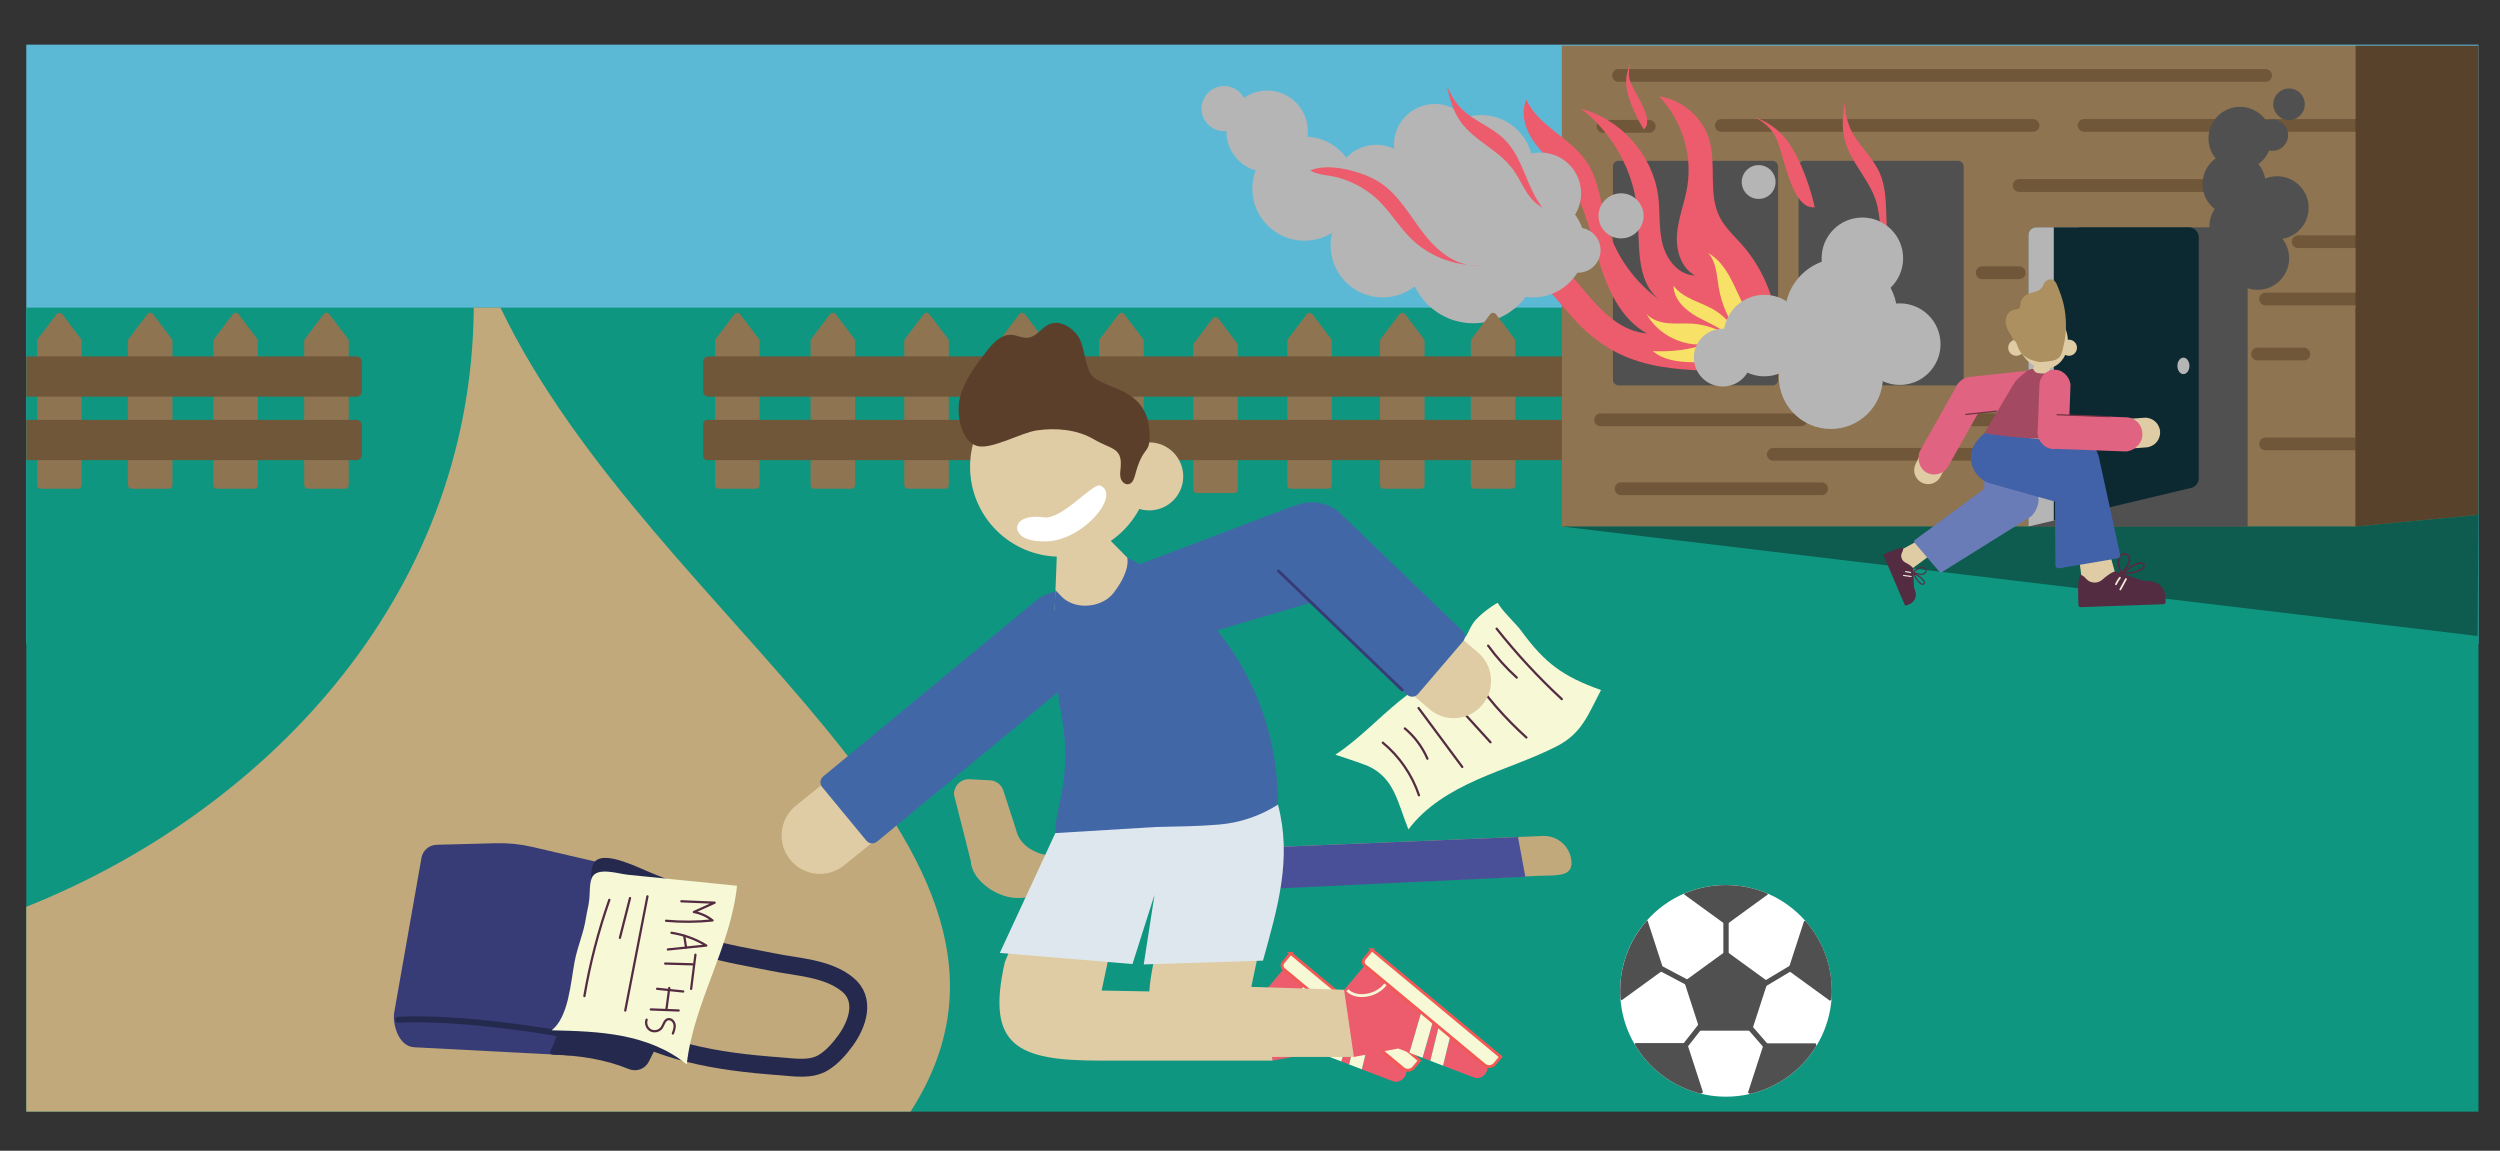 <?xml version="1.0" encoding="UTF-8"?>
<svg xmlns="http://www.w3.org/2000/svg" viewBox="0 0 1100.12 506.37">
  <rect x="0" y="0" width="1100.12" height="506.37" fill="#333333" stroke="none"/>
  <defs>
    <style>
      .cls-1 {
        fill: #373c76;
      }

      .cls-2 {
        fill: #fff;
      }

      .cls-3, .cls-4 {
        fill: #f6f8d6;
      }

      .cls-5 {
        fill: #59422b;
      }

      .cls-6, .cls-7, .cls-8, .cls-9, .cls-10, .cls-11, .cls-12, .cls-13, .cls-14, .cls-15, .cls-16 {
        fill: none;
      }

      .cls-6, .cls-7, .cls-9, .cls-10, .cls-12, .cls-13, .cls-14, .cls-15, .cls-16 {
        stroke-linecap: round;
        stroke-linejoin: round;
      }

      .cls-6, .cls-12 {
        stroke: #542c42;
      }

      .cls-6, .cls-15 {
        stroke-width: .78px;
      }

      .cls-17 {
        fill: #dee7ed;
      }

      .cls-7 {
        stroke: #373c76;
        stroke-width: 1.29px;
      }

      .cls-8 {
        stroke-width: 7.88px;
      }

      .cls-8, .cls-18 {
        stroke: #25294e;
      }

      .cls-8, .cls-18, .cls-11, .cls-4 {
        stroke-miterlimit: 10;
      }

      .cls-19 {
        fill: #a34a62;
      }

      .cls-20 {
        fill: #dfcba4;
      }

      .cls-9 {
        stroke: #70573a;
        stroke-width: 5.62px;
      }

      .cls-21 {
        fill: #697cb8;
      }

      .cls-10 {
        stroke: #24294e;
        stroke-width: 2.63px;
      }

      .cls-22 {
        fill: #5b3f2b;
      }

      .cls-23 {
        fill: #ac9060;
      }

      .cls-24 {
        fill: #542c42;
      }

      .cls-25 {
        fill: #ec5c6c;
      }

      .cls-18 {
        fill: #25294e;
        stroke-width: 1.31px;
      }

      .cls-26 {
        fill: #c1a97c;
      }

      .cls-11 {
        stroke: #f6f8d6;
      }

      .cls-11, .cls-4 {
        stroke-width: 1.26px;
      }

      .cls-27 {
        fill: #4162a9;
      }

      .cls-12, .cls-13 {
        stroke-width: .5px;
      }

      .cls-13, .cls-15 {
        stroke: #f3edd9;
      }

      .cls-14 {
        stroke: #552b42;
      }

      .cls-4 {
        stroke: #f35854;
      }

      .cls-28 {
        fill: #505050;
      }

      .cls-29 {
        fill: #f7e167;
      }

      .cls-30 {
        fill: #e06381;
      }

      .cls-31 {
        fill: #5cb9d6;
      }

      .cls-32 {
        fill: #8e7450;
      }

      .cls-33 {
        fill: #4167a7;
      }

      .cls-34 {
        fill: #4a5098;
      }

      .cls-35 {
        fill: #70573a;
      }

      .cls-36 {
        fill: #0c2922;
        opacity: .53;
      }

      .cls-37 {
        fill: #0c2830;
      }

      .cls-16 {
        stroke: #6e3241;
        stroke-width: .54px;
      }

      .cls-38 {
        fill: #b5b5b5;
      }

      .cls-39 {
        fill: #0f9681;
      }
    </style>
  </defs>
  <g id="background">
    <rect class="cls-31" x="11.57" y="19.65" width="1079.08" height="263.59"/>
    <rect class="cls-39" x="11.57" y="135.37" width="1079.08" height="353.8"/>
    <rect class="cls-32" x="687.27" y="20.1" width="349.23" height="211.59"/>
    <rect class="cls-28" x="791.45" y="70.77" width="72.67" height="98.82" rx="2.41" ry="2.41"/>
    <rect class="cls-28" x="709.77" y="70.77" width="72.67" height="98.82" rx="2.41" ry="2.41"/>
    <path class="cls-28" d="M892.62,231.69V103.51c0-1.92,1.56-3.48,3.48-3.48h89.71c1.8,0,3.26,1.46,3.26,3.26V231.69h-96.44Z"/>
    <path class="cls-38" d="M914.91,226.46l-22.29,5.23V103.5c0-1.91,1.55-3.46,3.46-3.46h18.83v126.43Z"/>
    <path class="cls-37" d="M903.76,229.11l60.41-14.41c1.98-.47,3.38-2.24,3.38-4.28V104.43c0-2.43-1.97-4.4-4.4-4.4h-59.39V229.11Z"/>
    <line class="cls-9" x1="712.24" y1="33.2" x2="996.97" y2="33.2"/>
    <line class="cls-9" x1="757.47" y1="55.2" x2="894.64" y2="55.2"/>
    <line class="cls-9" x1="917.14" y1="55.2" x2="1054.31" y2="55.2"/>
    <line class="cls-9" x1="704.33" y1="184.75" x2="792.57" y2="184.75"/>
    <line class="cls-9" x1="780.33" y1="199.91" x2="868.57" y2="199.91"/>
    <line class="cls-9" x1="1011.3" y1="106.36" x2="1047.02" y2="106.36"/>
    <line class="cls-9" x1="705.41" y1="55.6" x2="725.74" y2="55.6"/>
    <line class="cls-9" x1="993.45" y1="155.79" x2="1013.78" y2="155.79"/>
    <line class="cls-9" x1="872.25" y1="120.01" x2="888.53" y2="120.01"/>
    <line class="cls-9" x1="868.2" y1="184.75" x2="888.53" y2="184.75"/>
    <line class="cls-9" x1="996.97" y1="131.57" x2="1041.09" y2="131.57"/>
    <line class="cls-9" x1="888.53" y1="81.64" x2="1003.61" y2="81.64"/>
    <line class="cls-9" x1="996.97" y1="195.34" x2="1041.09" y2="195.34"/>
    <line class="cls-9" x1="713.35" y1="215.08" x2="801.59" y2="215.08"/>
    <ellipse class="cls-38" cx="960.81" cy="161" rx="2.65" ry="3.63"/>
    <polygon class="cls-36" points="687.27 231.69 1090.23 279.87 1090.64 226.57 1036.5 231.69 687.27 231.69"/>
    <path class="cls-25" d="M642.04,101.62c9.93-.64,20.31-1.21,29.44,2.75,21.28,9.23,30.17,40.33,53.27,42.37-11.59-6.39-17.49-19.63-21.29-32.3-3.8-12.68-6.53-26.18-14.68-36.62-4.15-5.31-9.53-9.58-13.5-15.02-3.97-5.44-6.4-12.8-3.6-18.93,5.22,11.58,19.16,16.62,26.34,27.1,5.83,8.52,6.44,19.44,9.46,29.31,3.88,12.69,12.06,24.03,22.88,31.7-10.9-8.39-8.68-24.91-9.81-38.62-1.45-17.74-10.71-34.7-24.84-45.52,17.59,4.54,31.66,20.47,33.97,38.49,.9,7.04,.17,14.29,1.95,21.16,1.78,6.87,7.16,13.64,14.26,13.72-6.22-3.3-8.5-11.28-7.92-18.29,.58-7.02,3.33-13.67,4.49-20.62,2.4-14.27-2.38-29.57-12.47-39.94,10.2,1.43,19.24,9.21,22.16,19.09,3.29,11.11-.63,23.87,4.65,34.17,2.38,4.64,6.36,8.19,9.8,12.1,10.32,11.7,16.07,27.32,15.82,42.91-.05,3.07-.42,6.36-2.43,8.67-2.86,3.28-5.7,4.49-10.04,4.33-28.56-1.09-52.26,1.28-73.76-19.53-13.11-12.69-32.76-43.91-54.14-42.49Z"/>
    <circle class="cls-38" cx="677.82" cy="85.07" r="17.94"/>
    <circle class="cls-38" cx="574.01" cy="83.01" r="22.91"/>
    <circle class="cls-38" cx="608.44" cy="107.97" r="22.91"/>
    <circle class="cls-38" cx="674.64" cy="107.97" r="22.91"/>
    <circle class="cls-38" cx="651.73" cy="73.55" r="22.91"/>
    <circle class="cls-38" cx="627.9" cy="88.71" r="17.94"/>
    <circle class="cls-38" cx="605.61" cy="81.64" r="17.94"/>
    <circle class="cls-38" cx="631.35" cy="63.7" r="17.94"/>
    <circle class="cls-38" cx="557.59" cy="57.8" r="17.94"/>
    <circle class="cls-38" cx="538.66" cy="47.79" r="9.92"/>
    <circle class="cls-38" cx="694.41" cy="110.09" r="9.92"/>
    <circle class="cls-38" cx="773.89" cy="80.1" r="7.44"/>
    <circle class="cls-38" cx="713.35" cy="94.99" r="9.92"/>
    <circle class="cls-38" cx="648.35" cy="113.66" r="28.59"/>
    <path class="cls-25" d="M780.23,58.32c-2.07-2.82-4.87-5.06-7.95-6.7,5.95,2.03,11.21,5.99,14.81,11.14,5.25,7.53,9.6,19.61,11.48,28.48-11.28,.93-13.45-26.27-18.34-32.93Z"/>
    <path class="cls-25" d="M716.93,34.28c-.33-2.16-.09-4.39,.56-6.48-1.73,3.52-2.31,7.6-1.62,11.47,1.01,5.65,4.42,12.91,7.51,17.67,5.4-4.57-5.67-17.56-6.45-22.66Z"/>
    <path class="cls-25" d="M642.65,53.41c-3.22-4.57-4.81-10.07-5.96-15.54,1.57,3.39,3.38,6.72,5.93,9.45,5.52,5.91,13.9,8.43,19.57,14.18,8.17,8.28,9.47,20.9,16.62,29.93-7.73-4.42-8.68-11.51-13.8-17.89-6.34-7.92-16.48-11.78-22.38-20.13Z"/>
    <path class="cls-25" d="M811.77,61.53c-1.38-5.42-.9-11.13,0-16.64,.25,3.73,.75,7.49,2.16,10.95,3.04,7.49,9.97,12.84,13.21,20.24,4.67,10.65,1.38,22.9,4.83,33.89-5.64-6.89-4-13.85-6.49-21.64-3.09-9.66-11.19-16.89-13.7-26.8Z"/>
    <path class="cls-25" d="M606.93,88.53c5.11,5.06,8.84,11.39,13.97,16.44,7.85,7.72,18.92,12.05,29.92,11.71-9.85,1-18.56-6.36-24.57-14.22s-10.96-16.99-19.3-22.32c-7.13-4.56-22.28-8.82-30.41-5.1,3.53,2.11,8.71,2.02,12.73,3.2,6.61,1.94,12.76,5.44,17.66,10.29Z"/>
    <path class="cls-29" d="M727.33,154.49c7.98,.45,16.05-.6,23.64-3.09-10.39,1.39-21.36-4.12-26.46-13.28,2.34,2.62,5.94,3.76,9.44,4.1,3.5,.33,7.03-.02,10.53,.19,6.15,.37,12.19,2.51,17.19,6.1-4.07-4.3-9.91-6.33-15.07-9.24-5.16-2.91-10.16-7.63-10.15-13.55,4.26,5.89,12.38,7.16,18.52,11.06,4.5,2.86,7.88,7.13,11.18,11.32-5.1-6.23-8.54-13.81-9.86-21.76-.87-5.24-1.02-11.06-4.59-15,8.85,5.06,11.77,16.12,16.61,25.09,4.79,8.87,11.44,24.06-4.34,22.76-11-.9-27.68,3.04-36.65-4.7Z"/>
    <circle class="cls-38" cx="805.68" cy="165.86" r="22.91"/>
    <circle class="cls-38" cx="776.4" cy="147.66" r="17.94"/>
    <circle class="cls-38" cx="758.1" cy="157.37" r="12.71"/>
    <circle class="cls-38" cx="835.99" cy="151.44" r="17.94"/>
    <circle class="cls-38" cx="819.53" cy="113.66" r="17.94"/>
    <circle class="cls-38" cx="810.16" cy="138.4" r="24.74"/>
    <circle class="cls-28" cx="986.12" cy="99.66" r="13.88"/>
    <circle class="cls-28" cx="993.45" cy="113.66" r="13.88"/>
    <circle class="cls-28" cx="1002.03" cy="91.43" r="13.88"/>
    <circle class="cls-28" cx="983.09" cy="81" r="13.88"/>
    <circle class="cls-28" cx="985.72" cy="60.9" r="13.88"/>
    <circle class="cls-28" cx="999.94" cy="59.43" r="6.94"/>
    <circle class="cls-28" cx="1007.28" cy="45.88" r="6.94"/>
    <polygon class="cls-5" points="1090.64 226.57 1036.5 231.69 1036.5 20.1 1090.64 20.1 1090.64 226.57"/>
    <path class="cls-32" d="M415.87,215.08h-16.32c-.91,0-1.64-.74-1.64-1.64v-63.32c0-.36,.12-.71,.33-.99l8.16-10.81c.66-.87,1.97-.87,2.62,0l8.16,10.81c.22,.29,.33,.63,.33,.99v63.32c0,.91-.74,1.64-1.64,1.64Z"/>
    <path class="cls-32" d="M457.93,215.08h-16.32c-.91,0-1.64-.74-1.64-1.64v-63.32c0-.36,.12-.71,.33-.99l8.16-10.81c.66-.87,1.97-.87,2.62,0l8.16,10.81c.22,.29,.33,.63,.33,.99v63.32c0,.91-.74,1.64-1.64,1.64Z"/>
    <path class="cls-32" d="M501.65,215.08h-16.32c-.91,0-1.64-.74-1.64-1.64v-63.32c0-.36,.12-.71,.33-.99l8.16-10.81c.66-.87,1.97-.87,2.62,0l8.16,10.81c.22,.29,.33,.63,.33,.99v63.32c0,.91-.74,1.64-1.64,1.64Z"/>
    <path class="cls-32" d="M332.59,215.08h-16.32c-.91,0-1.64-.74-1.64-1.64v-63.32c0-.36,.12-.71,.33-.99l8.16-10.81c.66-.87,1.97-.87,2.62,0l8.16,10.81c.22,.29,.33,.63,.33,.99v63.32c0,.91-.74,1.64-1.64,1.64Z"/>
    <path class="cls-32" d="M374.64,215.08h-16.32c-.91,0-1.64-.74-1.64-1.64v-63.32c0-.36,.12-.71,.33-.99l8.16-10.81c.66-.87,1.97-.87,2.62,0l8.16,10.81c.22,.29,.33,.63,.33,.99v63.32c0,.91-.74,1.64-1.64,1.64Z"/>
    <path class="cls-32" d="M543.04,216.97h-16.32c-.91,0-1.64-.74-1.64-1.64v-63.32c0-.36,.12-.71,.33-.99l8.16-10.81c.66-.87,1.97-.87,2.62,0l8.16,10.81c.22,.29,.33,.63,.33,.99v63.32c0,.91-.74,1.64-1.64,1.64Z"/>
    <path class="cls-32" d="M584.43,215.08h-16.32c-.91,0-1.64-.74-1.64-1.64v-63.32c0-.36,.12-.71,.33-.99l8.16-10.81c.66-.87,1.97-.87,2.62,0l8.16,10.81c.22,.29,.33,.63,.33,.99v63.32c0,.91-.74,1.64-1.64,1.64Z"/>
    <path class="cls-32" d="M625.23,215.08h-16.32c-.91,0-1.64-.74-1.64-1.64v-63.32c0-.36,.12-.71,.33-.99l8.16-10.81c.66-.87,1.97-.87,2.62,0l8.16,10.81c.22,.29,.33,.63,.33,.99v63.32c0,.91-.74,1.64-1.64,1.64Z"/>
    <path class="cls-32" d="M665.19,215.08h-16.32c-.91,0-1.64-.74-1.64-1.64v-63.32c0-.36,.12-.71,.33-.99l8.16-10.81c.66-.87,1.97-.87,2.62,0l8.16,10.81c.22,.29,.33,.63,.33,.99v63.32c0,.91-.74,1.64-1.64,1.64Z"/>
    <path class="cls-35" d="M311.83,156.84h375.45v17.72H311.83c-1.33,0-2.42-1.08-2.42-2.42v-12.89c0-1.33,1.08-2.42,2.42-2.42Z"/>
    <path class="cls-35" d="M311.25,184.75h376.03v17.72H311.25c-1.01,0-1.84-.82-1.84-1.84v-14.04c0-1.01,.82-1.84,1.84-1.84Z"/>
    <path class="cls-32" d="M34.3,215.08H17.97c-.91,0-1.64-.74-1.64-1.64v-63.32c0-.36,.12-.71,.33-.99l8.16-10.81c.66-.87,1.97-.87,2.62,0l8.16,10.81c.22,.29,.33,.63,.33,.99v63.32c0,.91-.74,1.64-1.64,1.64Z"/>
    <path class="cls-32" d="M74.25,215.08h-16.32c-.91,0-1.64-.74-1.64-1.64v-63.32c0-.36,.12-.71,.33-.99l8.16-10.81c.66-.87,1.97-.87,2.62,0l8.16,10.81c.22,.29,.33,.63,.33,.99v63.32c0,.91-.74,1.64-1.64,1.64Z"/>
    <path class="cls-32" d="M111.86,215.08h-16.32c-.91,0-1.64-.74-1.64-1.64v-63.32c0-.36,.12-.71,.33-.99l8.16-10.81c.66-.87,1.97-.87,2.62,0l8.16,10.81c.22,.29,.33,.63,.33,.99v63.32c0,.91-.74,1.64-1.64,1.64Z"/>
    <path class="cls-32" d="M151.82,215.08h-16.32c-.91,0-1.64-.74-1.64-1.64v-63.32c0-.36,.12-.71,.33-.99l8.16-10.81c.66-.87,1.97-.87,2.62,0l8.16,10.81c.22,.29,.33,.63,.33,.99v63.32c0,.91-.74,1.64-1.64,1.64Z"/>
    <path class="cls-35" d="M11.57,156.84H156.82c1.36,0,2.46,1.1,2.46,2.46v12.8c0,1.36-1.1,2.46-2.46,2.46H11.57v-17.72h0Z"/>
    <path class="cls-35" d="M11.57,184.75H156.82c1.36,0,2.46,1.1,2.46,2.46v12.8c0,1.36-1.1,2.46-2.46,2.46H11.57v-17.72h0Z"/>
    <path class="cls-26" d="M208.49,135.37c-1,129.92-94.98,223.05-196.92,263.66v90.14H400.68c74.98-116.51-113.51-214.22-180.46-353.8h-11.74Z"/>
  </g>
  <g id="characters">
    <path class="cls-3" d="M619.27,305.79c-9.99,7.54-17.52,15.88-27.52,23.42-1.17,.88-4.12,2.9-4.12,2.9,0,0,12.12,3.94,14.44,5.01,11.62,5.37,12.91,16,17.7,27.87,7.53-10.09,18.75-16.79,30.26-21.9,11.51-5.11,23.6-8.89,34.82-14.6,11.23-5.7,13.81-13.69,19.67-24.83-16.75-5.97-24.75-11.83-35.21-26.21-2.07-2.85-8.97-9.27-10.15-12.14-.14-.34-8.27,4.92-10.95,8.97-2.67,4.05-2.41,6.97-7.02,8.5l-21.93,23.01Z"/>
    <g>
      <path class="cls-26" d="M691.54,379.44h0c.32,6.71-7.56,5.64-14.27,5.95l-228.94,9.75c-8.91,.42-20.74-7.41-21.16-16.32l-7.36-29.11c-.18-3.86,3.01-7.03,6.87-6.82l9,.49c2.68,.15,5,1.92,5.84,4.48l5.57,17.18c1.72,8,10.54,11.97,18.71,11.63l213.09-8.81c6.68-.28,12.34,4.9,12.65,11.58Z"/>
      <polygon class="cls-34" points="671.23 385.81 667.98 368.31 521.95 374.35 540.81 391.97 671.23 385.81"/>
    </g>
    <g>
      <circle class="cls-20" cx="887.25" cy="153.02" r="3.55"/>
      <circle class="cls-20" cx="910.42" cy="153.02" r="3.55"/>
      <path class="cls-20" d="M842.32,200.75h12.3v6.15c0,3.39-2.76,6.15-6.15,6.15h0c-3.39,0-6.15-2.76-6.15-6.15v-6.15h0Z" transform="translate(173.47 -347.25) rotate(25.68)"/>
      <rect class="cls-30" x="851.88" y="164.83" width="14.14" height="46.02" rx="7.07" ry="7.07" transform="translate(1515.18 773.03) rotate(-150.61)"/>
      <path class="cls-20" d="M924.45,258.9c-3.77,.76-7.73-1.33-7.91-1.43-.05-.02-.08-.06-.11-.11l-2.31-17.41,12.99-.97,3.45,12.41c.03,.05,.03,.12,.02,.17-.7,3.44-2.21,5.74-4.51,6.82-.51,.23-1.06,.41-1.62,.52Z"/>
      <path class="cls-24" d="M915.73,253.03s.98,.14,2.2,1.59c.97,1.15,2.41,1.8,3.93,1.74h.15c1.15-.05,2.24-.5,3.11-1.26,1.52-1.37,4.08-3.44,5.82-3.63l12.28,4.12c1.33-.04,2.65,.06,3.96,.31,3.25,.63,5.62,3.42,5.73,6.73l.09,2.18c.02,.57-.42,1.06-1,1.08l-36.34,1.3c-.57,.02-1.05-.42-1.07-.99-.14-3.44-.47-14.26,1.15-13.17Z"/>
      <path class="cls-6" d="M932.28,248.17c-.14-.99-.2-2.05,.26-2.93,.41-.79,1.18-1.33,2.05-1.47,.45-.08,.92-.01,1.33,.2,.53,.29,.88,.86,1.02,1.45,.14,.69,.11,1.41-.12,2.07s-.54,1.3-.95,1.88c-.35,.54-.75,1.07-1.17,1.56-.23,.27-.89,1.25-1.29,1.11-.43-.15-.6-1.37-.71-1.76-.17-.69-.32-1.4-.42-2.12Z"/>
      <path class="cls-6" d="M934.36,252.15c1.1-.98,2.2-1.95,3.43-2.75s2.59-1.42,4.05-1.61c.41-.06,.88-.06,1.21,.18,.47,.33,.52,1.05,.26,1.57s-.77,.86-1.27,1.13c-2.52,1.38-5.5,1.62-8.36,1.81"/>
      <path class="cls-15" d="M932.86,254.23c-.69,.88-1.28,1.85-1.75,2.88"/>
      <path class="cls-15" d="M935.53,254.82l-2.49,4.56"/>
      <path class="cls-27" d="M906.16,250.08l25.71-4.39c.77-.15,1.26-.91,1.09-1.67l-9.16-41.94c-.67-4.22-3.95-9.06-9.15-8.79l-10.54,.7,.37,54.83c.06,.84,.85,1.43,1.67,1.27Z"/>
      <path class="cls-20" d="M835.96,247.98c-1.33-2.08-.99-4.93-.97-5.07,0-.04,.02-.06,.04-.09l9.89-5.4,3.58,7.56-6.64,4.93s-.06,.04-.1,.05c-2.22,.37-3.95,0-5.13-1.13-.25-.25-.49-.54-.68-.85Z"/>
      <path class="cls-24" d="M837.46,241.4s.14,.62-.45,1.68c-.47,.84-.52,1.86-.14,2.75l.04,.09c.29,.68,.81,1.23,1.47,1.57,1.17,.6,3,1.65,3.51,2.65l.37,8.3c.33,.79,.58,1.6,.73,2.44,.37,2.09-.75,4.16-2.71,4.99l-1.26,.54c-.35,.15-.76-.01-.91-.36l-9.15-21.42c-.15-.35,0-.75,.36-.9,2.05-.89,8.41-3.56,8.13-2.34Z"/>
      <path class="cls-12" d="M844.2,250.19c.56-.31,1.18-.59,1.82-.52,.57,.06,1.07,.4,1.35,.89,.15,.25,.22,.55,.18,.84-.05,.38-.31,.72-.63,.94-.38,.25-.82,.39-1.27,.41s-.91-.02-1.34-.13c-.41-.09-.81-.2-1.2-.34-.21-.08-.96-.25-.96-.51,0-.29,.68-.68,.89-.83,.37-.26,.76-.51,1.17-.74Z"/>
      <path class="cls-12" d="M842.3,252.36c.84,.43,1.68,.87,2.44,1.42s1.45,1.23,1.9,2.05c.13,.23,.24,.51,.17,.77-.09,.36-.51,.56-.88,.52s-.69-.26-.97-.5c-1.41-1.19-2.24-2.92-3.02-4.59"/>
      <path class="cls-13" d="M840.71,251.94c-.69-.21-1.4-.34-2.13-.38"/>
      <path class="cls-13" d="M840.97,253.67l-3.31-.44"/>
      <polygon class="cls-21" points="902.92 209.35 887.67 227.85 873.08 217.55 873.52 192.85 902.92 209.35"/>
      <path class="cls-21" d="M842.44,238.75l10.84,12.66c.22,.4,.72,.58,1.15,.4l38.05-23.74c3.08-1.38,5.79-7.36,4.04-10.25l-9.08-13.21-44.73,32.95c-.37,.27-.48,.78-.26,1.18Z"/>
      <path class="cls-27" d="M876.09,212.8l30.01,8.44-1.18-27.05-28.77-3.45-2.74-.23c-3.76,3.05-6.05,6.56-6.13,10.73-.1,5.39,3.63,10.1,8.82,11.56Z"/>
      <path class="cls-20" d="M937.51,183.81h13.08v6.54c0,3.61-2.93,6.54-6.54,6.54h0c-3.61,0-6.54-2.93-6.54-6.54v-6.54h0Z" transform="translate(824.99 1146.01) rotate(-94.3)"/>
      <path class="cls-30" d="M877.51,154.78h1.18c4.16,0,7.53,3.37,7.53,7.53v28.52h-8.71c-4.16,0-7.53-3.37-7.53-7.53v-20.99c0-4.16,3.37-7.53,7.53-7.53Z" transform="translate(800.37 1064.36) rotate(-96.15)"/>
      <path class="cls-20" d="M904.12,168.06c-3.53,1.14-8.58-1.42-12.28-1.73,2.25-1.9,1.98-3.1,3.91-5.99,1.8,.42,4.24-.31,5.71,.88,.65,.53,2.68,6.83,2.65,6.84Z"/>
      <ellipse class="cls-20" cx="898.75" cy="148.86" rx="11.01" ry="13.53" transform="translate(-4.69 265.96) rotate(-16.79)"/>
      <path class="cls-19" d="M908.29,188c.11,1.11,.18,2.3-.38,3.27-.95,1.63-3.17,1.84-5.05,1.84-9.92-.02-19.83-.86-29.61-2.51,4.02-6.76,8.03-13.51,12.05-20.27,.92-1.55,1.88-3.14,3.3-4.25s4.52-4.43,6.15-3.66c.84,1.76,1.62,1.74,3.56,1.93,3.08,.3,3.91-1.7,3.91-1.7,.7,1.22,3.22,9.32,3.57,10.77,1.18,4.79,2.02,9.67,2.5,14.59Z"/>
      <rect class="cls-30" x="897.06" y="162.67" width="13.67" height="34.81" rx="6.84" ry="6.84" transform="translate(1800.47 393.64) rotate(-177.87)"/>
      <rect class="cls-30" x="912.19" y="167.53" width="15.04" height="46.05" rx="7.29" ry="7.29" transform="translate(1144.33 -721.43) rotate(92.13)"/>
      <line class="cls-16" x1="928.3" y1="183.35" x2="905.23" y2="182.49"/>
      <polyline class="cls-16" points="878.46 180.93 865.04 182.38 869.98 181.85"/>
      <path class="cls-23" d="M906.06,127.53c-.03-.06-.05-.12-.08-.18-.52-1.23-1.06-3.23-2.22-4-1.16-.79-2.75-.36-3.73,.6-.81,.79-.86,1.77-1.51,2.61-.67,.88-1.72,1.41-2.73,1.74-1.38,.46-2.84,.69-4.09,1.43-1.06,.65-1.88,1.64-2.35,2.82-.37,.9-.15,2.97-.98,3.28-1.29,.49-2.58,.37-3.77,1.24-.73,.53-1.29,1.28-1.62,2.14-1.05,2.74,.3,6.26,1.65,7.75,.58,.64,.55,1.46,.98,2.07,.52,.74,1.3,1.04,1.73,1.98,.4,.86,.63,1.78,1.03,2.63,1.19,2.58,3.74,4.3,6.39,5.01s2.58,.83,5.27,.49c2.02-.26,4.43-.26,5.98-1.76,1.36-1.32,1.66-3.5,2.07-5.27,.52-2.2,.84-4.44,.97-6.7,.26-4.43-.21-8.9-1.39-13.18-.44-1.59-.98-3.16-1.61-4.68Z"/>
    </g>
    <path class="cls-20" d="M356.53,342.55h16.54c4.75,0,8.61,3.86,8.61,8.61v18.4c0,9.32-7.57,16.88-16.88,16.88h0c-9.32,0-16.88-7.57-16.88-16.88v-18.4c0-4.75,3.86-8.61,8.61-8.61Z" transform="translate(419.43 -148.29) rotate(51.11)"/>
    <path class="cls-33" d="M482.12,266.77h0c-6.54-7.92-18.26-9.04-26.18-2.5l-93.7,77.41c-1.41,1.17-1.61,3.26-.45,4.67l19.46,23.57c1.17,1.41,3.26,1.61,4.67,.45l93.7-77.41c7.92-6.54,9.04-18.26,2.5-26.18Z"/>
    <path class="cls-33" d="M594.54,237.6l-1.41-3.5c-4.05-10.06-15.49-14.92-25.55-10.87l-66.86,25.38,4.58,37.76,78.38-23.21c10.06-4.05,14.92-15.49,10.87-25.55Z"/>
    <circle class="cls-20" cx="466.42" cy="205.42" r="39.54"/>
    <path class="cls-20" d="M503,252.42l-11.54,13.36c-4.87,3.35-10.79,4.79-16.66,4.06l-10.69-1.33,1.2-30.67,17.67-5.71,20.02,20.29Z"/>
    <path class="cls-33" d="M465.19,372.51c14.21-7.31,33.94-.14,49.85-1.71,18.02-1.78,32.96-1.5,47.25-12.61,1.78-54.56-30.37-94.97-66.21-112.78,.79,5.29-2.79,11.19-5.94,15.36-5.24,6.93-17.58,7.93-23.45,1.28-.13-.15-2.28-2.37-2.28-2.4-.26,9.74-.9,19.53-.48,29.27,.87,20.17,4.82,27.27,4.82,43.51,0,20.18-6.48,27.4-3.56,40.09Z"/>
    <circle class="cls-20" cx="505.71" cy="209.63" r="14.97"/>
    <path class="cls-20" d="M493.98,392.23l-35.47-8.72-16.31,39.83c-8.55,37.25,5.82,43.37,41.72,43.37h76.12l-.4-29.39-74.86-1.43,9.19-43.66Z"/>
    <path class="cls-22" d="M422.11,176.51c1.52-8.17,6.75-15.08,11.82-21.66,2.85-3.7,6.47-7.77,11.13-7.51,2.55,.14,4.99,1.62,7.52,1.26,3.61-.51,5.72-4.42,9.05-5.9,4.56-2.04,9.92,1.13,12.77,5.23,2.85,4.1,2.9,12.55,5.63,16.72,4.7,7.17,26.8,4.85,25.83,28.43-.28,6.83-2.96,3.13-6.39,16.06-.43,1.63-1.14,3.55-2.79,3.92-1.6,.36-3.12-1.1-3.55-2.68-.43-1.58-.1-3.26,.03-4.89,.66-8.63-4.17-7.7-11.63-12.08-7.46-4.39-16.58-5.23-25.15-4.04-7.1,.98-20.35,8.77-26.6,6.82-6.96-2.17-8.75-13.78-7.66-19.66Z"/>
    <path class="cls-2" d="M484.25,213.69c9.24,4.15-7.98,24.56-24.26,24.56-7.42,.09-11.36-1.79-12.4-5.37-.41-3.59,3.72-6.35,11.78-5.22s21.59-15.46,24.88-13.98Z"/>
    <g>
      <path class="cls-2" d="M806.1,436.02c0,1.3-.05,2.58-.16,3.85-.04,.51-.09,1.02-.15,1.53-.78,6.81-3.04,13.18-6.44,18.78-.86,1.42-1.8,2.79-2.81,4.11-6.1,7.98-14.72,13.93-24.68,16.65-.61,.17-1.21,.32-1.83,.46h0c-3.38,.78-6.89,1.19-10.51,1.19-.88,0-1.75-.02-2.62-.07-2.86-.16-5.66-.58-8.37-1.23-.45-.11-.91-.23-1.36-.35-9.95-2.73-18.57-8.68-24.67-16.66-1.13-1.48-2.17-3.02-3.12-4.63-3.23-5.47-5.37-11.65-6.13-18.26-.06-.54-.12-1.09-.16-1.64-.03-.37-.06-.75-.08-1.12-.05-.87-.08-1.74-.08-2.62,0-8.67,2.37-16.78,6.5-23.73,1.52-2.57,3.28-4.97,5.25-7.19,4.53-5.1,10.17-9.2,16.53-11.92,1.11-.47,2.24-.9,3.4-1.29,4.68-1.58,9.69-2.43,14.89-2.43,.88,0,1.75,.03,2.61,.08,4.27,.24,8.39,1.05,12.27,2.36,1.16,.39,2.29,.82,3.41,1.3,6.46,2.76,12.16,6.94,16.73,12.14,1.89,2.16,3.58,4.49,5.05,6.97,3.71,6.25,6,13.44,6.42,21.12,.05,.86,.08,1.73,.08,2.61Z"/>
      <polygon class="cls-28" points="759.53 418.5 741.11 431.89 748.14 453.55 770.92 453.55 777.95 431.89 759.53 418.5"/>
      <path class="cls-28" d="M777.95,393.59l-18.42,13.39-18.42-13.39,.13-.41c1.11-.47,2.24-.9,3.4-1.29,4.68-1.58,9.69-2.43,14.89-2.43,.88,0,1.75,.03,2.61,.08,4.27,.24,8.39,1.05,12.27,2.36,1.16,.39,2.29,.82,3.41,1.3l.13,.4Z"/>
      <path class="cls-28" d="M732.06,426.76l-18.42,13.39-.52-.38c-.03-.37-.06-.75-.08-1.12-.05-.87-.08-1.74-.08-2.62,0-8.67,2.37-16.78,6.5-23.73,1.52-2.57,3.28-4.97,5.25-7.19h.31l7.04,21.66Z"/>
      <path class="cls-28" d="M749.42,480.66l-.88,.64c-.45-.11-.91-.23-1.36-.35-9.95-2.73-18.57-8.68-24.67-16.66-1.13-1.48-2.17-3.02-3.12-4.63l.21-.66h22.77l7.04,21.66Z"/>
      <path class="cls-28" d="M799.35,460.18c-.86,1.42-1.8,2.79-2.81,4.11-6.1,7.98-14.72,13.93-24.68,16.65-.61,.17-1.21,.32-1.83,.46h0l-.84-.61,7.04-21.66h22.77l.34,1.04Z"/>
      <path class="cls-28" d="M806.1,436.02c0,1.3-.05,2.58-.16,3.85l-.69,.5-18.42-13.39,7.04-21.66h.67c1.89,2.16,3.58,4.49,5.05,6.97,3.71,6.25,6,13.44,6.42,21.12,.05,.86,.08,1.73,.08,2.61Z"/>
      <rect class="cls-28" x="758.36" y="405.33" width="2.34" height="15.92"/>
      <rect class="cls-28" x="736.8" y="417" width="2.34" height="25.93" transform="translate(12.73 881.06) rotate(-62.11)"/>
      <rect class="cls-28" x="771.46" y="427.26" width="25.37" height="2.34" transform="translate(-108.75 462.68) rotate(-30.85)"/>
      <rect class="cls-28" x="772.31" y="445.47" width="2.34" height="21.44" transform="translate(-109.57 619.28) rotate(-41)"/>
      <rect class="cls-28" x="735.58" y="453.36" width="20.58" height="2.34" transform="translate(-72.23 760.51) rotate(-51.86)"/>
    </g>
    <path class="cls-8" d="M281.99,399.67c13.02,16.8,39.09,19.85,58.44,23.77,10.65,2.16,23.51,2.58,32.36,9.64,8.33,6.63,4.6,17.47-.68,24.76-2.6,3.59-5.96,7.46-9.81,9.77-5.63,3.38-12.74,2.07-18.95,1.62-7.13-.52-14.26-1.19-21.35-2.18-12.46-1.75-24.86-4.55-36.52-9.36-5.16-2.13-9.9-4.76-15.31-6.49-5.78-1.84-11.65-3.36-17.36-5.38"/>
    <path class="cls-1" d="M252.16,461.6c.39,1.82,.19,2.91-1.67,2.79l-67.98-3.53c-7.64-.22-9.77-11.2-9.07-15.12l12.04-68.28c.57-3.24,3.35-5.63,6.64-5.72l26.08-.68c5.41-.14,10.81,.41,16.07,1.63l35.35,8.23-20.91,75.45,3.45,5.24Z"/>
    <path class="cls-18" d="M243.29,463.48c11.32,.24,23.16,2.01,33.62,6.34,3.02,1.25,6.46,.03,7.97-2.86,10.78-20.7,19.8-42.31,26.91-64.54,.91-2.85-.38-5.93-3.02-7.35-7.28-3.91-14.8-7.38-22.49-10.38-4.68-1.82-20.38-9.98-24.22-4.86-1.82,2.43-1.12,8.33-1.44,11.21-.53,4.71-1.19,9.41-1.97,14.09-1.56,9.36-3.6,18.64-6.11,27.79-.75,2.73-6.83,25.08-9.75,29.7-.24,.38,.04,.87,.49,.88Z"/>
    <circle class="cls-1" cx="242.34" cy="427.9" r="4.47"/>
    <path class="cls-10" d="M245.26,454.64s-40.42-7.29-70.02-5.92"/>
    <g>
      <g>
        <path class="cls-25" d="M555.75,437.25l4.3,29.47,19.51-3.71,4.93,1.89,5.18-17.75,4.94,4.8-4.34,15.16,3.42,1.31,3.78-15.43,4.94,4.8-3.12,12.77,13.82,5.29c.9,.3,1.75,.23,2.57-.07,3.43-1.25,4.31-5.84,1.65-8.05l-51.34-42.71-10.22,12.22Z"/>
        <polygon class="cls-3" points="589.66 447.14 584.49 464.89 590.26 467.1 594.6 451.94 589.66 447.14"/>
        <polygon class="cls-3" points="597.46 452.98 593.68 468.41 599.28 470.56 602.4 457.78 597.46 452.98"/>
      </g>
      <path class="cls-4" d="M557.06,442.28h73.71v4.08c0,1.78-1.44,3.22-3.22,3.22h-68.35c-1.18,0-2.14-.96-2.14-2.14v-5.16h0Z" transform="translate(422.49 -276.71) rotate(39.75)"/>
      <path class="cls-11" d="M557.2,437.36c3.9,4.08,12.77,2.68,16.75-2.6"/>
    </g>
    <path class="cls-20" d="M559.83,390.62l-35.47-8.72-16.31,39.83c-8.55,37.25,5.82,43.37,41.72,43.37h46.8l-.4-29.39-45.54-1.43,9.19-43.66Z"/>
    <g>
      <g>
        <path class="cls-25" d="M591.48,435.63l4.3,29.47,19.51-3.71,4.93,1.89,5.18-17.75,4.94,4.8-4.34,15.16,3.42,1.31,3.78-15.43,4.94,4.8-3.12,12.77,13.82,5.29c.9,.3,1.75,.23,2.57-.07,3.43-1.25,4.31-5.84,1.65-8.05l-51.34-42.71-10.22,12.22Z"/>
        <polygon class="cls-3" points="625.39 445.53 620.21 463.28 625.99 465.49 630.33 450.33 625.39 445.53"/>
        <polygon class="cls-3" points="633.19 451.37 629.41 466.8 635.01 468.95 638.13 456.17 633.19 451.37"/>
      </g>
      <path class="cls-4" d="M592.79,440.67h73.71v4.08c0,1.78-1.44,3.22-3.22,3.22h-68.35c-1.18,0-2.14-.96-2.14-2.14v-5.16h0Z" transform="translate(429.72 -299.93) rotate(39.75)"/>
      <path class="cls-11" d="M592.92,435.75c3.9,4.08,12.77,2.68,16.75-2.6"/>
    </g>
    <path class="cls-17" d="M555.77,422.71c6.48-23.32,12.87-44.93,6.59-68.64h0c-7.75,4.96-16.76,8.03-26.16,8.8-8.86,.72-16.82,.81-27.69,1.05l-44.11,2.68-24.44,52.74,58.38,4.89,9.71-30.51-4.75,30.67,52.48-1.67Z"/>
    <path class="cls-3" d="M324.32,389.79c-2.81,27.16-19.14,51.49-22.13,78.64-7.99-6.69-18.06-10.53-28.3-12.53-10.23-2-20.72-2.26-31.14-2.52,7.4-5.71,8.35-20.75,10.06-29.95,1.34-7.22,3.97-12.46,5.08-19.72,.55-3.63,1.01-4.26,1.42-7.91,.33-2.9,0-6.67,1.1-9.42,2.05-5.11,11.58-1.88,15.83-1.45,7.58,.76,15.16,1.53,22.74,2.29,8.45,.85,16.89,1.7,25.34,2.56Z"/>
    <path class="cls-14" d="M299.84,396.61c4.87,.2,9.75,.4,14.62,.61-3.04,1.37-6.09,2.74-9.13,4.12,2.99,.51,5.84,1.8,8.21,3.7-6.79,.7-13.64,.75-20.44,.14"/>
    <path class="cls-14" d="M295.5,410.48c5.4,.82,10.64,2.74,15.3,5.6-5.63,.58-11.27,1.16-16.9,1.73"/>
    <path class="cls-14" d="M292.71,424.01c4.09,.11,8.18,.22,12.27,.34"/>
    <path class="cls-14" d="M304.13,435.16c.63-5.01,1.26-10.03,1.89-15.04"/>
    <path class="cls-14" d="M301.09,411.81l.82,5.14"/>
    <path class="cls-14" d="M300.63,436.3l-11.47-1.19"/>
    <path class="cls-14" d="M286.38,444.2l12.26,.46"/>
    <path class="cls-14" d="M294.51,434.76l-1.21,9.1"/>
    <path class="cls-14" d="M296.1,454.78c.49-1.31,.99-2.71,.7-4.08s-1.71-2.6-3.03-2.14c-1.45,.5-1.7,2.4-2.58,3.66-1.04,1.5-3.26,2.03-4.87,1.18-1.61-.85-2.42-2.98-1.77-4.69"/>
    <path class="cls-14" d="M284.91,394.44c-3.26,16.75-6.51,33.51-9.77,50.26"/>
    <path class="cls-14" d="M277.24,395.2c-1.48,5.83-2.97,11.65-4.45,17.48"/>
    <path class="cls-14" d="M268.14,395.98c-4.84,13.78-8.52,27.96-10.98,42.35"/>
    <path class="cls-14" d="M658.59,276.65c8.75,11.04,18.35,21.41,28.67,30.99"/>
    <path class="cls-14" d="M654.85,284.12c3.7,5.11,7.93,9.82,12.6,14.05"/>
    <path class="cls-14" d="M646.89,295.17c5.96,10.59,16.1,21.48,24.8,29.36"/>
    <path class="cls-14" d="M636.03,304.81c6.62,7.27,13.24,14.55,19.85,21.82"/>
    <path class="cls-14" d="M624.23,311.57l19.24,25.92"/>
    <path class="cls-14" d="M618.2,320.55c4.29,3.58,7.72,8.18,9.93,13.31"/>
    <path class="cls-14" d="M608.5,326.81c7.31,6.04,12.89,14.16,15.91,23.15"/>
    <path class="cls-20" d="M627.93,275.03h16.07c4.62,0,8.37,3.75,8.37,8.37v17.88c0,9.06-7.35,16.41-16.41,16.41h0c-9.06,0-16.41-7.35-16.41-16.41v-17.88c0-4.62,3.75-8.37,8.37-8.37Z" transform="translate(-2.69 586.87) rotate(-49.44)"/>
    <path class="cls-33" d="M563.16,227.53h0c-6.68,7.8-5.77,19.55,2.04,26.22l54.07,52.04c1.39,1.19,3.49,1.03,4.68-.36l19.87-23.22c1.19-1.39,1.03-3.49-.36-4.68l-54.07-52.04c-7.8-6.68-19.55-5.77-26.22,2.04Z"/>
    <line class="cls-7" x1="617.06" y1="303.66" x2="562.6" y2="251.25"/>
  </g>
</svg>